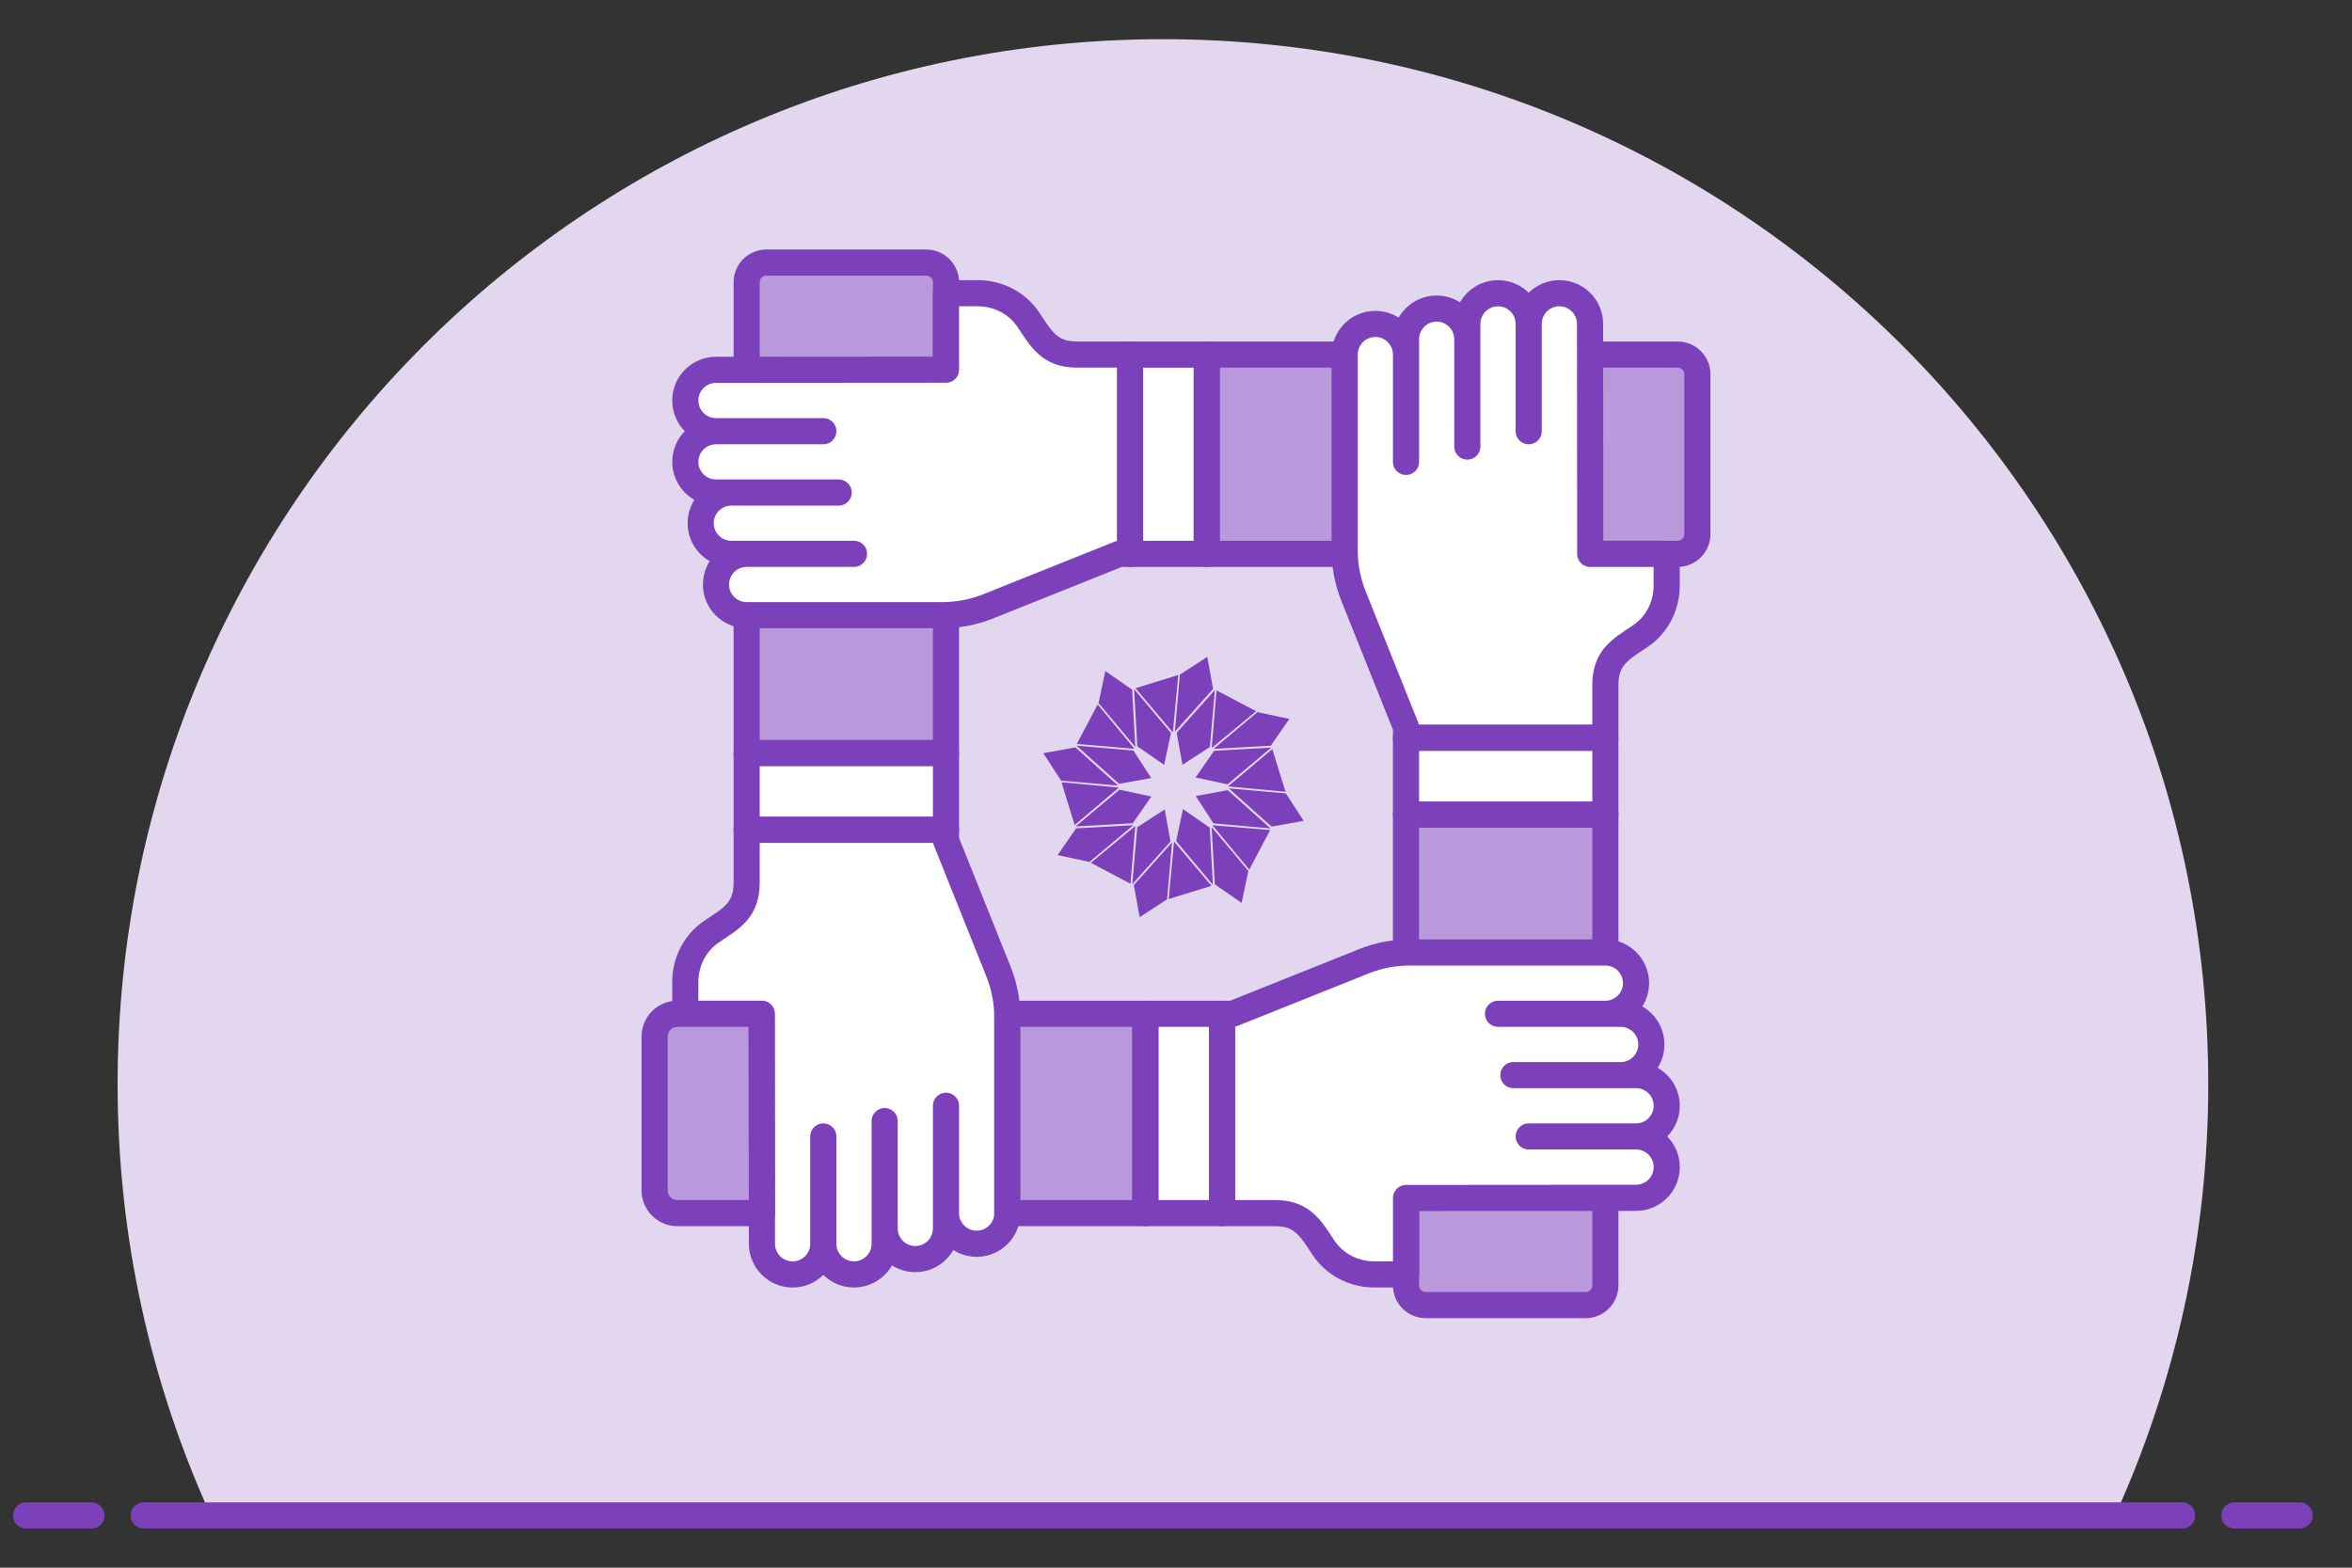 <?xml version="1.0" encoding="UTF-8" standalone="no"?><!DOCTYPE svg PUBLIC "-//W3C//DTD SVG 1.1//EN" "http://www.w3.org/Graphics/SVG/1.1/DTD/svg11.dtd"><svg width="100%" height="100%" viewBox="0 0 180 120" version="1.1" xmlns="http://www.w3.org/2000/svg" xmlns:xlink="http://www.w3.org/1999/xlink" xml:space="preserve" xmlns:serif="http://www.serif.com/" style="fill-rule:evenodd;clip-rule:evenodd;stroke-linecap:round;stroke-linejoin:round;stroke-miterlimit:10;"><rect x="0" y="0" width="180" height="120" fill="#333333" stroke="none"/><rect id="ArtBoard1" x="0" y="0" width="180" height="120" style="fill:none;"/><g id="Ebene-1" serif:id="Ebene 1"><path d="M169,83c0,-44.182 -35.816,-80 -80,-80c-44.184,0 -80,35.818 -80,80c0,11.77 2.562,22.938 7.128,33l145.744,0c4.566,-10.062 7.128,-21.23 7.128,-33" style="fill:#e3d7ef;fill-rule:nonzero;"/><path d="M11,116l156,0" style="fill:none;stroke:#7c41ba;stroke-width:2px;"/><path d="M2,116l5,0" style="fill:none;stroke:#7c41ba;stroke-width:2px;"/><path d="M171,116l5,0" style="fill:none;stroke:#7c41ba;stroke-width:2px;"/></g><g id="Ebene-11" serif:id="Ebene 1"><path d="M128.392,27.141l-36.045,0l0,15.256l36.045,0c0.833,0 1.509,-0.676 1.509,-1.509l0,-12.239c0,-0.833 -0.676,-1.508 -1.509,-1.508Z" style="fill:#b999db;fill-rule:nonzero;stroke:#7c41ba;stroke-width:2px;stroke-linecap:butt;"/><rect x="86.479" y="27.14" width="5.868" height="15.256" style="fill:#fff;stroke:#7c41ba;stroke-width:2px;stroke-linecap:butt;"/><path d="M57.141,21.608l0,36.044l15.256,0l0,-36.044c0,-0.833 -0.676,-1.508 -1.509,-1.508l-12.239,0c-0.833,0 -1.508,0.675 -1.508,1.508Z" style="fill:#b999db;fill-rule:nonzero;stroke:#7c41ba;stroke-width:2px;stroke-linecap:butt;"/><rect x="57.14" y="57.652" width="15.256" height="5.869" style="fill:#fff;stroke:#7c41ba;stroke-width:2px;stroke-linecap:butt;"/><path d="M52.446,75.162c0,-1.546 0.748,-3.011 2.035,-3.869c1.502,-0.999 2.66,-1.625 2.66,-3.727l0,-4.045l15.255,0l0,0.813l4.023,10.047c0.444,1.11 0.672,2.295 0.672,3.488l0,14.988c0,1.297 -1.051,2.347 -2.347,2.347c-1.296,0 -2.348,-1.05 -2.348,-2.347l0,-8.214l0,9.387c0,1.296 -1.049,2.348 -2.346,2.348c-1.297,0 -2.347,-1.052 -2.347,-2.348l0,-8.214l0,9.388c0,1.296 -1.052,2.347 -2.348,2.347c-1.296,0 -2.347,-1.051 -2.347,-2.347l0,-8.214l0,8.214c0,1.298 -1.051,2.349 -2.349,2.349c-1.295,0 -2.347,-1.051 -2.348,-2.348l-0.013,-17.604l-5.852,0l0,-2.439Z" style="fill:#fff;fill-rule:nonzero;stroke:#7c41ba;stroke-width:2px;stroke-linecap:butt;"/><path d="M127.552,44.836c0,1.545 -0.746,3.012 -2.034,3.869c-1.501,0.998 -2.658,1.625 -2.658,3.727l0,4.048l-15.257,0l0,-0.816l-4.022,-10.047c-0.445,-1.111 -0.673,-2.294 -0.673,-3.489l0,-14.987c0,-1.296 1.052,-2.346 2.348,-2.346c1.296,0 2.347,1.05 2.347,2.346l0,8.215l0,-9.389c0,-1.296 1.05,-2.347 2.346,-2.347c1.297,0 2.347,1.051 2.347,2.347l0,8.214l0,-9.386c0,-1.298 1.052,-2.349 2.347,-2.349c1.298,0 2.348,1.051 2.348,2.349l0,8.213l0,-8.213c0,-1.298 1.052,-2.35 2.348,-2.35c1.297,0 2.349,1.052 2.35,2.348l0.013,17.604l5.85,0l0,2.439Z" style="fill:#fff;fill-rule:nonzero;stroke:#7c41ba;stroke-width:2px;stroke-linecap:butt;"/><path d="M122.86,98.392l0,-36.045l-15.258,0l0,36.045c0,0.833 0.677,1.508 1.509,1.508l12.241,0c0.832,0 1.508,-0.675 1.508,-1.508Z" style="fill:#b999db;fill-rule:nonzero;stroke:#7c41ba;stroke-width:2px;stroke-linecap:butt;"/><rect x="107.602" y="56.48" width="15.258" height="5.867" style="fill:#fff;stroke:#7c41ba;stroke-width:2px;stroke-linecap:butt;"/><path d="M105.165,97.551c-1.546,0 -3.013,-0.745 -3.87,-2.033c-0.997,-1.502 -1.625,-2.661 -3.727,-2.661l-4.047,0l0,-15.256l0.815,0l10.048,-4.021c1.11,-0.445 2.292,-0.672 3.489,-0.672l14.987,0c1.297,0 2.347,1.05 2.347,2.348c0,1.293 -1.05,2.345 -2.347,2.345l-8.216,0l9.392,0c1.293,0 2.344,1.052 2.344,2.348c0,1.297 -1.051,2.347 -2.344,2.347l-8.217,0l9.388,0c1.298,0 2.349,1.051 2.349,2.347c0,1.296 -1.051,2.347 -2.349,2.347l-8.214,0l8.214,0c1.298,0 2.349,1.053 2.349,2.346c0,1.3 -1.051,2.349 -2.349,2.353l-17.603,0.013l0,5.849l-2.439,0Z" style="fill:#fff;fill-rule:nonzero;"/><path d="M58.277,77.601l-6.442,0c-0.958,0 -1.736,0.778 -1.736,1.736l0,11.787c0,0.958 0.778,1.734 1.736,1.734l6.475,0l-0.033,-15.257Z" style="fill:#b999db;fill-rule:nonzero;"/><rect x="77.093" y="77.601" width="10.562" height="15.256" style="fill:#b999db;"/><path d="M105.165,97.551c-1.546,0 -3.013,-0.745 -3.87,-2.033c-0.997,-1.502 -1.625,-2.661 -3.727,-2.661l-4.047,0l0,-15.256l0.815,0l10.048,-4.021c1.11,-0.445 2.292,-0.672 3.489,-0.672l14.987,0c1.297,0 2.347,1.05 2.347,2.348c0,1.293 -1.05,2.345 -2.347,2.345l-8.216,0l9.392,0c1.293,0 2.344,1.052 2.344,2.348c0,1.297 -1.051,2.347 -2.344,2.347l-8.217,0l9.388,0c1.298,0 2.349,1.051 2.349,2.347c0,1.296 -1.051,2.347 -2.349,2.347l-8.214,0l8.214,0c1.298,0 2.349,1.053 2.349,2.346c0,1.3 -1.051,2.349 -2.349,2.353l-17.603,0.013l0,5.849l-2.439,0Z" style="fill:none;stroke:#7c41ba;stroke-width:2px;stroke-linecap:butt;"/><rect x="87.654" y="77.601" width="5.867" height="15.256" style="fill:#fff;stroke:#7c41ba;stroke-width:2px;stroke-linecap:butt;"/><path d="M58.277,77.601l-6.442,0c-0.958,0 -1.736,0.778 -1.736,1.736l0,11.787c0,0.958 0.778,1.734 1.736,1.734l6.475,0l-0.033,-15.257Z" style="fill:none;stroke:#7c41ba;stroke-width:2px;stroke-linecap:butt;"/><rect x="77.093" y="77.601" width="10.562" height="15.256" style="fill:none;stroke:#7c41ba;stroke-width:2px;stroke-linecap:butt;"/><path d="M74.838,22.445c1.545,0 3.011,0.748 3.868,2.034c0.999,1.503 1.625,2.661 3.728,2.661l4.045,0l0,15.254l-0.813,0l-10.049,4.023c-1.108,0.444 -2.292,0.672 -3.487,0.672l-14.987,0c-1.297,0 -2.348,-1.05 -2.348,-2.347c0,-1.295 1.051,-2.348 2.348,-2.348l8.214,0l-9.389,0c-1.295,0 -2.346,-1.05 -2.346,-2.345c0,-1.296 1.051,-2.348 2.346,-2.348l8.215,0l-9.388,0c-1.296,0 -2.348,-1.051 -2.348,-2.347c0,-1.297 1.052,-2.347 2.348,-2.347l8.215,0l-8.215,0c-1.297,0 -2.349,-1.052 -2.349,-2.348c0,-1.298 1.051,-2.348 2.348,-2.35l17.604,-0.013l0,-5.851l2.44,0Z" style="fill:#fff;fill-rule:nonzero;stroke:#7c41ba;stroke-width:2px;stroke-linecap:butt;"/><path id="Shape_2_copy_9" d="M92.394,50.279l-2.097,1.361l-0.383,4.363l2.924,-3.268l-0.444,-2.456Z" style="fill:#7c41ba;"/><path id="Shape_2" d="M86.796,52.756l0.244,4.374l2.054,1.421l0.522,-2.442l-2.82,-3.353Z" style="fill:#7c41ba;"/><path id="Shape_2_copy" d="M90.051,56.087l0.443,2.455l2.097,-1.36l0.384,-4.363l-2.924,3.268Z" style="fill:#7c41ba;"/><path id="Shape_2_copy_2" d="M92.918,57.468l-1.421,2.047l2.443,0.522l3.351,-2.81l-4.373,0.241Z" style="fill:#7c41ba;"/><path id="Shape_2_copy_3" d="M93.963,60.486l-2.455,0.444l1.359,2.098l4.363,0.383l-3.267,-2.925Z" style="fill:#7c41ba;"/><path id="Shape_2_copy_4" d="M92.581,63.354l-2.047,-1.42l-0.522,2.442l2.81,3.351l-0.241,-4.373Z" style="fill:#7c41ba;"/><path id="Shape_2_copy_5" d="M89.135,61.959l-2.099,1.359l-0.382,4.363l2.925,-3.267l-0.444,-2.455Z" style="fill:#7c41ba;"/><path id="Shape_2_copy_6" d="M85.673,60.448l-3.351,2.81l4.373,-0.241l1.42,-2.047l-2.442,-0.522Z" style="fill:#7c41ba;"/><path id="Shape_2_copy_7" d="M86.746,57.457l-4.363,-0.382l3.267,2.926l2.455,-0.445l-1.359,-2.099Z" style="fill:#7c41ba;"/><path id="Shape_2_copy_15" d="M82.299,57.209l-2.454,0.444l1.359,2.099l4.362,0.383l-3.267,-2.926Z" style="fill:#7c41ba;"/><path id="Shape_2_copy_8" d="M86.641,52.79l-2.049,-1.422l-0.522,2.444l2.814,3.357l-0.243,-4.379Z" style="fill:#7c41ba;"/><path id="Shape_2_copy_10" d="M96.235,54.509l-3.352,2.81l4.374,-0.241l1.42,-2.047l-2.442,-0.522Z" style="fill:#7c41ba;"/><path id="Shape_2_copy_11" d="M98.409,60.733l-4.363,-0.384l3.267,2.926l2.456,-0.444l-1.36,-2.098Z" style="fill:#7c41ba;"/><path id="Shape_2_copy_12" d="M92.73,63.319l0.241,4.373l2.047,1.42l0.522,-2.442l-2.81,-3.351Z" style="fill:#7c41ba;"/><path id="Shape_2_copy_13" d="M86.773,67.75l0.444,2.455l2.099,-1.36l0.383,-4.363l-2.926,3.268Z" style="fill:#7c41ba;"/><path id="Shape_2_copy_14" d="M82.356,63.407l-1.42,2.047l2.443,0.523l3.351,-2.811l-4.374,0.241Z" style="fill:#7c41ba;"/><path id="Shape_2_copy_16" d="M83.486,66.044l3.03,1.602l0.368,-4.416l-3.398,2.814Z" style="fill:#7c41ba;"/><path id="Shape_2_copy_17" d="M81.235,59.875l1.01,3.276l3.383,-2.863l-4.393,-0.413Z" style="fill:#7c41ba;"/><path id="Shape_2_copy_18" d="M84.005,53.921l-1.597,3.026l4.413,0.373l-2.816,-3.399Z" style="fill:#7c41ba;"/><path id="Shape_2_copy_19" d="M86.902,52.678l2.859,3.386l0.411,-4.396l-3.27,1.01Z" style="fill:#7c41ba;"/><path id="Shape_2_copy_20" d="M93.103,52.844l-0.373,4.414l3.398,-2.817l-3.025,-1.597Z" style="fill:#7c41ba;"/><path id="Shape_2_copy_21" d="M97.371,57.338l-3.386,2.859l4.396,0.41l-1.01,-3.269Z" style="fill:#7c41ba;"/><path id="Shape_2_copy_22" d="M92.791,63.167l2.817,3.397l1.598,-3.025l-4.415,-0.372Z" style="fill:#7c41ba;"/><path id="Shape_2_copy_23" d="M89.852,64.421l-0.41,4.395l3.27,-1.009l-2.86,-3.386Z" style="fill:#7c41ba;"/></g></svg>